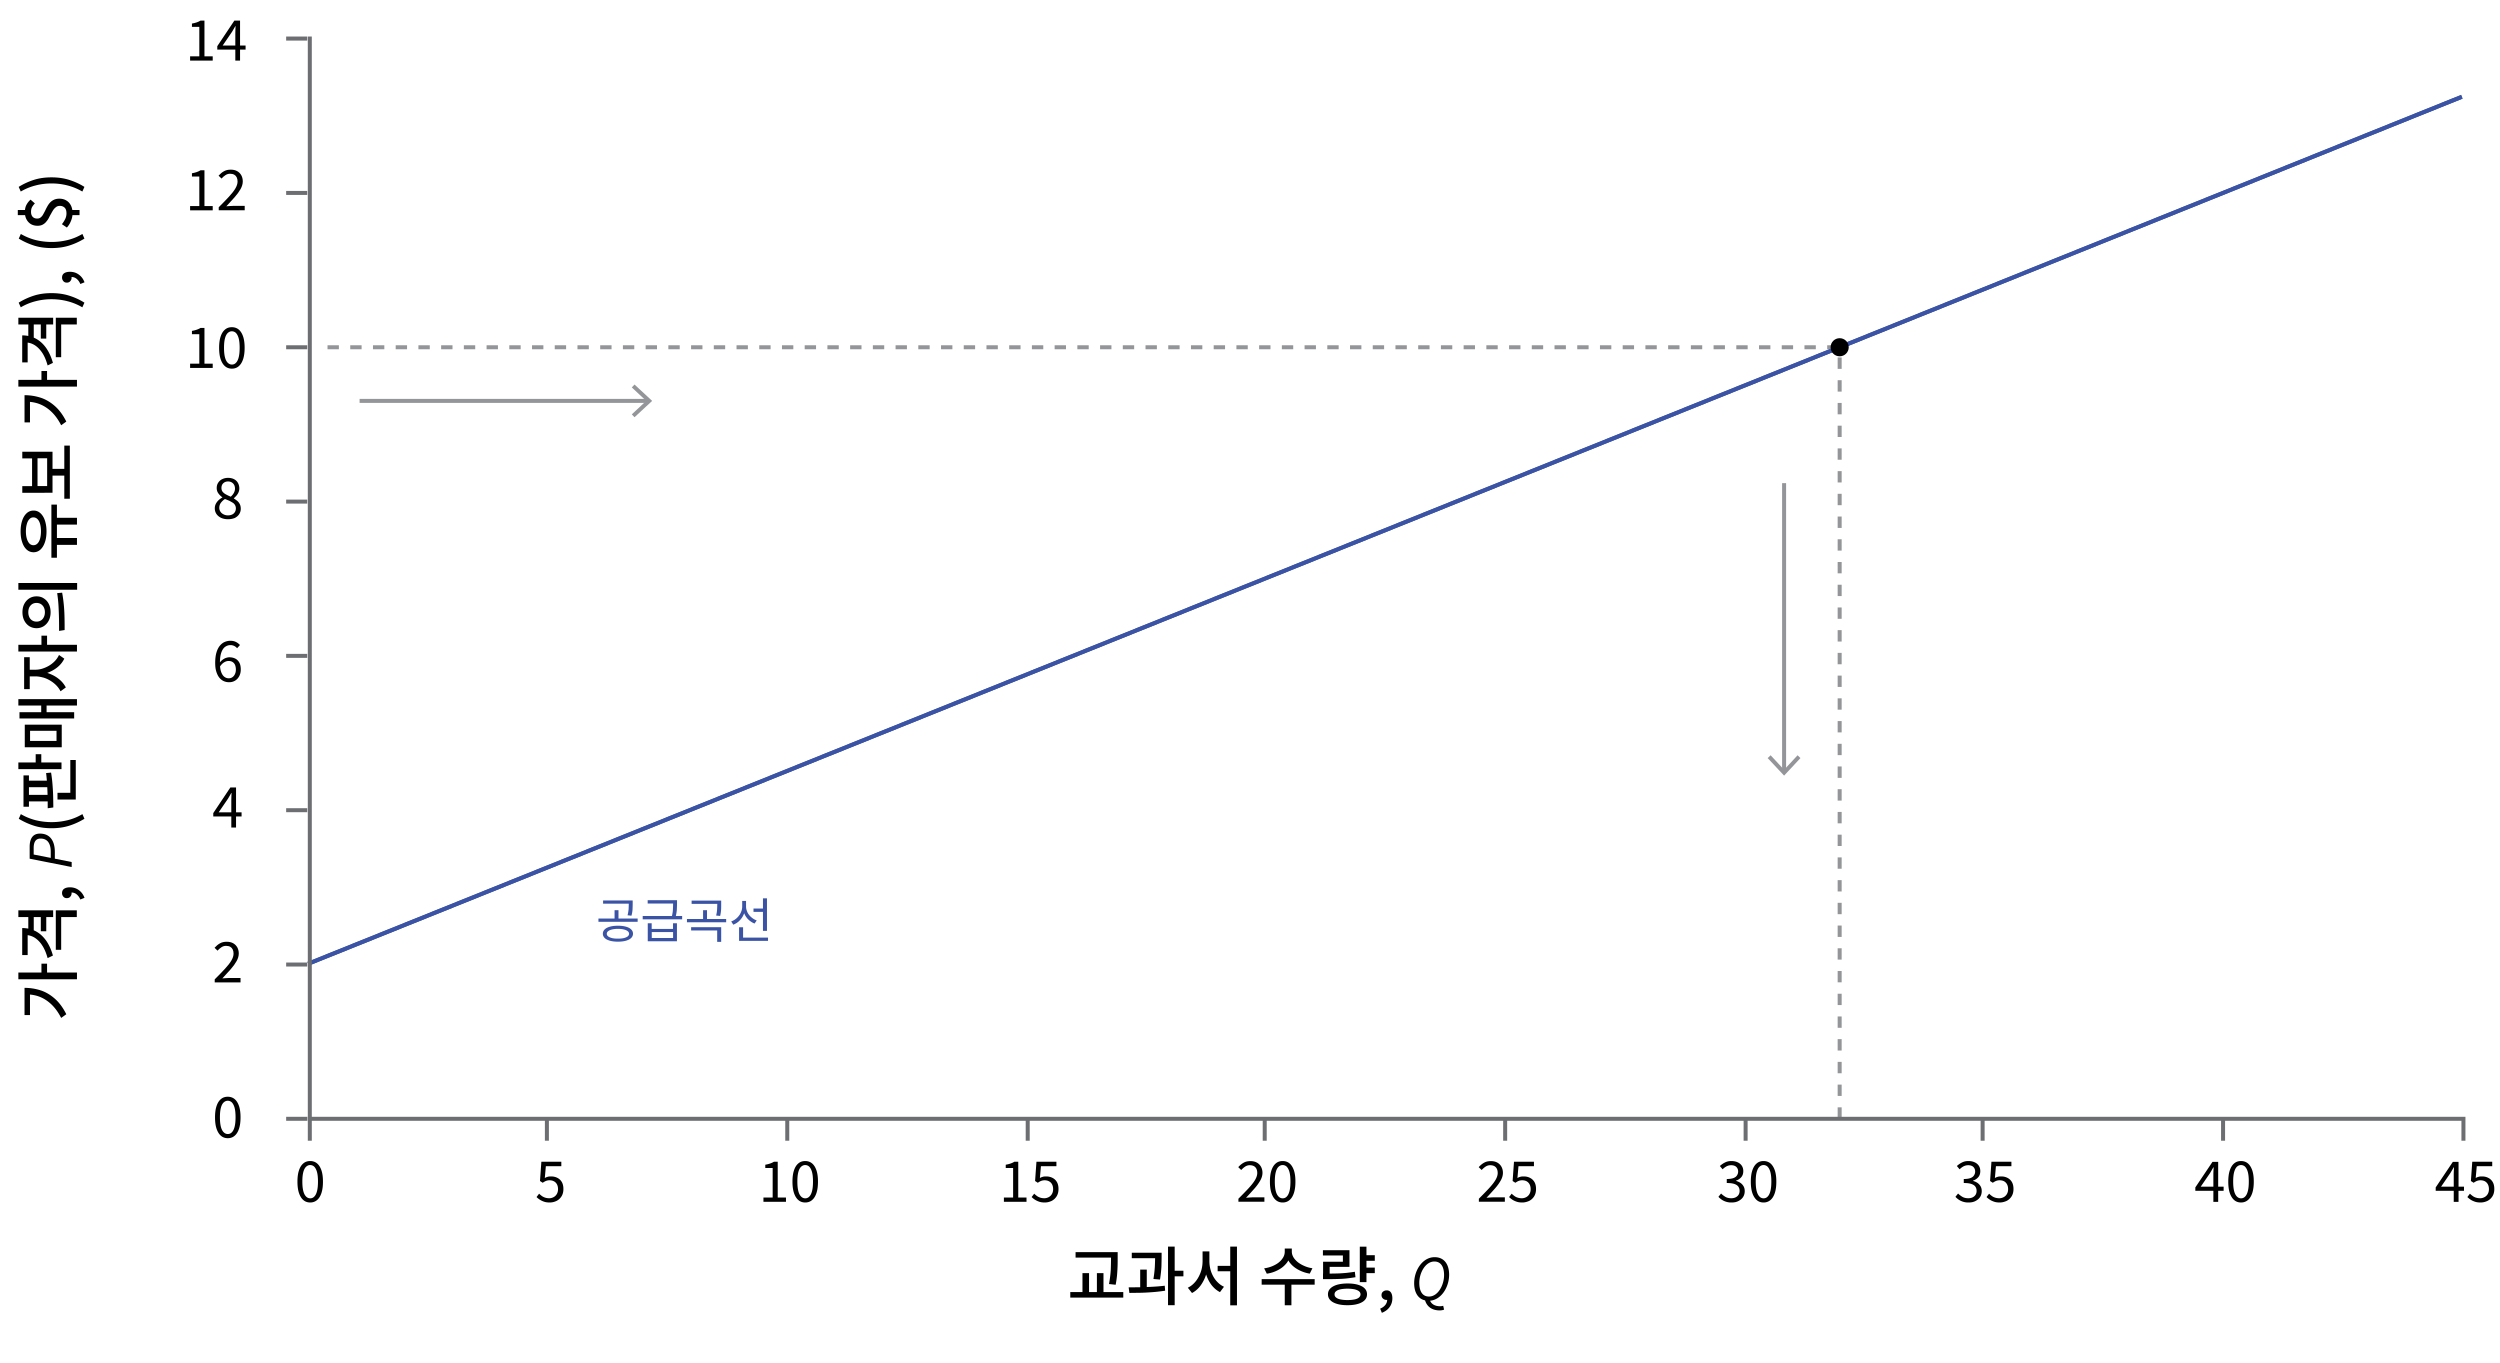 <svg version="1.1" xmlns="http://www.w3.org/2000/svg" x="0" y="0" viewBox="0 0 311.81 170" style="enable-background:new 0 0 311.81 170" xml:space="preserve"><path style="fill:none;stroke:#3a53a4;stroke-width:.5;stroke-linejoin:round" d="M38.44 120.2c89.54-36.04 179.08-72.09 268.61-108.13"/><polyline style="fill:none;stroke:#939598;stroke-width:.5;stroke-linejoin:round;stroke-dasharray:1.417" points="40.85 43.31 229.45 43.31 229.45 139.33"/><g style="enable-background:new"><path style="fill:none;stroke:#3a53a4;stroke-width:.5;stroke-linejoin:round" d="M38.44 120.2c89.54-36.04 179.08-72.09 268.61-108.13"/></g><line style="fill:none;stroke:#939598;stroke-width:.5;stroke-miterlimit:10" x1="44.85" y1="50" x2="80.8" y2="50"/><polygon style="fill:#939598" points="79.14 52.04 78.8 51.68 80.6 50 78.8 48.32 79.14 47.96 81.34 50"/><line style="fill:none;stroke:#939598;stroke-width:.5;stroke-miterlimit:10" x1="222.52" y1="60.26" x2="222.52" y2="96.2"/><polygon style="fill:#939598" points="220.47 94.55 220.84 94.2 222.52 96.01 224.2 94.2 224.56 94.55 222.52 96.74"/><circle cx="229.45" cy="43.31" r="1.13"/><line style="fill:none;stroke:#6d6e71;stroke-width:.5;stroke-linecap:square;stroke-linejoin:round" x1="38.64" y1="139.54" x2="38.64" y2="4.81"/><path style="fill:none;stroke:#6d6e71;stroke-width:.5;stroke-linecap:square;stroke-linejoin:round" d="M307.25 139.9v2.13m-29.98-2.13v2.13m-29.99-2.13v2.13m-29.56-2.13v2.13m-29.99-2.13v2.13m-29.99-2.13v2.13m-29.56-2.13v2.13m-29.99-2.13v2.13m-29.98-2.13v2.13m-29.57-2.13v2.13m0-2.49h268.61"/><path d="M38.69 149.98c-.33 0-.62-.1-.85-.3-.24-.2-.42-.5-.55-.88-.13-.39-.19-.86-.19-1.42 0-.56.06-1.02.19-1.41s.31-.67.55-.87c.24-.2.52-.29.85-.29.33 0 .62.1.85.29.24.2.42.49.55.87s.19.85.19 1.41c0 .56-.06 1.03-.19 1.42-.13.39-.31.68-.55.88-.24.2-.52.3-.85.3zm0-.52c.2 0 .37-.07.51-.22.15-.15.26-.37.34-.68.08-.31.12-.7.12-1.19s-.04-.88-.12-1.18c-.08-.3-.2-.52-.34-.67a.728.728 0 00-.51-.21c-.19 0-.36.07-.51.21-.15.14-.27.36-.35.67-.08.3-.12.7-.12 1.18s.04.88.12 1.19c.08.31.2.53.35.68.15.15.32.22.51.22zM68.56 149.98c-.27 0-.5-.03-.7-.1a2.367 2.367 0 01-.94-.58l.32-.42c.1.1.21.19.33.28s.26.16.41.21c.15.05.33.08.52.08.2 0 .38-.05.55-.14a1 1 0 00.4-.39c.1-.17.15-.37.15-.6 0-.35-.1-.62-.29-.82-.19-.19-.45-.29-.77-.29-.17 0-.31.03-.44.08s-.26.13-.41.23l-.34-.22.17-2.4h2.49v.55h-1.93l-.13 1.48c.11-.07.23-.12.35-.15.12-.04.26-.05.42-.05.28 0 .54.05.78.17.23.11.42.28.56.51.14.23.21.53.21.89s-.08.67-.24.92-.37.44-.63.57c-.28.13-.55.19-.84.19z"/><rect x="65.88" y="143.13" style="fill:none" width="4.81" height="8.87"/><path d="M95.22 149.89v-.53h1.15v-3.68h-.92v-.41c.23-.04.43-.09.6-.15.17-.06.33-.13.47-.22H97v4.46h1.03v.53h-2.81zM100.43 149.98c-.33 0-.62-.1-.85-.3-.24-.2-.42-.5-.55-.88-.13-.39-.19-.86-.19-1.42 0-.56.06-1.02.19-1.41s.31-.67.55-.87c.24-.2.52-.29.85-.29.33 0 .62.1.85.29.24.2.42.49.55.87s.19.85.19 1.41c0 .56-.06 1.03-.19 1.42-.13.39-.31.68-.55.88-.23.2-.52.3-.85.3zm0-.52c.2 0 .37-.07.51-.22.15-.15.26-.37.34-.68.08-.31.12-.7.12-1.19s-.04-.88-.12-1.18c-.08-.3-.2-.52-.34-.67a.728.728 0 00-.51-.21c-.19 0-.36.07-.51.21-.15.14-.27.36-.35.67-.08.3-.12.7-.12 1.18s.04.88.12 1.19c.08.31.2.53.35.68.15.15.32.22.51.22z"/><rect x="93.96" y="143.13" style="fill:none" width="8.35" height="8.87"/><path d="M125.21 149.89v-.53h1.15v-3.68h-.92v-.41c.23-.04.43-.09.6-.15.17-.06.33-.13.47-.22h.49v4.46h1.03v.53h-2.82zM130.31 149.98c-.27 0-.5-.03-.7-.1a2.367 2.367 0 01-.94-.58l.32-.42c.1.1.21.19.33.28s.26.16.41.21c.15.05.33.08.52.08.2 0 .38-.05.55-.14a1 1 0 00.4-.39c.1-.17.15-.37.15-.6 0-.35-.1-.62-.29-.82-.19-.19-.45-.29-.77-.29-.17 0-.31.03-.44.08s-.26.13-.41.23l-.34-.22.17-2.4h2.49v.55h-1.93l-.13 1.48c.11-.07.23-.12.35-.15.12-.04.26-.05.42-.05.28 0 .54.05.78.17.23.11.42.28.56.51.14.23.21.53.21.89s-.08.67-.24.92-.37.44-.63.57c-.29.13-.56.19-.84.19z"/><rect x="123.8" y="143.13" style="fill:none" width="8.35" height="8.87"/><path d="M154.46 149.89v-.38c.5-.5.93-.94 1.28-1.32.35-.38.62-.72.8-1.03.18-.31.27-.59.27-.86 0-.19-.03-.36-.1-.51-.07-.15-.17-.26-.31-.34s-.32-.12-.53-.12c-.21 0-.4.06-.58.18-.18.12-.34.26-.48.42l-.37-.36c.21-.23.43-.42.67-.55.24-.14.52-.2.85-.2.31 0 .57.06.79.18.22.12.39.29.52.51.12.22.19.48.19.77 0 .31-.09.63-.27.95s-.42.66-.73 1.01-.66.74-1.05 1.15l.42-.03c.15-.01.29-.02.42-.02h1.45v.55h-3.24zM159.98 149.98c-.33 0-.62-.1-.85-.3-.24-.2-.42-.5-.55-.88-.13-.39-.19-.86-.19-1.42 0-.56.06-1.02.19-1.41s.31-.67.55-.87c.24-.2.52-.29.85-.29.33 0 .62.1.85.29.24.2.42.49.55.87s.19.85.19 1.41c0 .56-.06 1.03-.19 1.42-.13.39-.31.68-.55.88-.23.2-.52.3-.85.3zm0-.52c.2 0 .37-.07.51-.22.15-.15.26-.37.34-.68.08-.31.12-.7.12-1.19s-.04-.88-.12-1.18c-.08-.3-.2-.52-.34-.67a.728.728 0 00-.51-.21c-.19 0-.36.07-.51.21-.15.14-.27.36-.35.67-.08.3-.12.7-.12 1.18s.04.88.12 1.19c.08.31.2.53.35.68.15.15.32.22.51.22z"/><rect x="153.65" y="143.13" style="fill:none" width="8.35" height="8.87"/><path d="M184.45 149.89v-.38c.5-.5.93-.94 1.28-1.32.35-.38.62-.72.8-1.03.18-.31.27-.59.27-.86 0-.19-.03-.36-.1-.51-.07-.15-.17-.26-.31-.34s-.32-.12-.53-.12c-.21 0-.4.06-.58.18-.18.12-.34.26-.48.42l-.37-.36c.21-.23.43-.42.67-.55.24-.14.52-.2.85-.2.31 0 .57.06.79.18.22.12.39.29.52.51.12.22.19.48.19.77 0 .31-.09.63-.27.95-.18.32-.42.66-.73 1.01s-.66.74-1.05 1.15l.42-.03c.15-.01.29-.02.42-.02h1.45v.55h-3.24zM189.86 149.98c-.27 0-.5-.03-.7-.1s-.38-.15-.53-.25-.29-.21-.41-.33l.32-.42c.1.1.21.19.33.28.12.09.25.16.41.21s.33.08.53.08.38-.05.55-.14a1 1 0 00.4-.39c.1-.17.15-.37.15-.6 0-.35-.1-.62-.29-.82s-.45-.29-.77-.29c-.17 0-.31.03-.44.08s-.26.13-.41.23l-.34-.22.17-2.4h2.49v.55h-1.93l-.13 1.48c.11-.07.23-.12.35-.15.12-.04.26-.05.42-.05.29 0 .54.05.78.17.23.11.42.28.56.51.14.23.21.53.21.89s-.08.67-.24.92-.37.44-.63.57c-.3.13-.57.19-.85.19z"/><rect x="183.5" y="143.13" style="fill:none" width="8.35" height="8.87"/><path d="M215.97 149.98a2.111 2.111 0 01-1.24-.36c-.15-.11-.29-.22-.4-.35l.33-.41c.15.15.33.29.53.41s.45.18.74.18c.21 0 .39-.04.54-.11.16-.08.28-.18.37-.32s.13-.3.13-.49c0-.2-.05-.37-.15-.52-.1-.15-.27-.26-.5-.34-.23-.08-.55-.12-.95-.12v-.5c.35 0 .63-.04.84-.12.21-.08.35-.19.44-.34.09-.14.14-.3.14-.47 0-.24-.08-.43-.23-.58-.15-.14-.37-.21-.64-.21-.21 0-.4.05-.58.14-.18.1-.34.22-.49.37l-.34-.41c.2-.18.41-.33.64-.44.23-.12.49-.18.79-.18.29 0 .55.05.77.15.23.1.4.24.53.43s.19.42.19.68c0 .3-.08.55-.25.75-.17.2-.39.34-.66.44v.03c.2.05.38.13.55.24.16.11.29.25.39.42.1.17.15.37.15.61 0 .3-.08.55-.22.76s-.35.37-.59.49-.52.17-.83.17zM219.96 149.98c-.33 0-.62-.1-.85-.3s-.42-.5-.55-.88c-.13-.39-.19-.86-.19-1.42 0-.56.06-1.02.19-1.41.13-.38.31-.67.55-.87s.52-.29.85-.29c.33 0 .62.1.85.29s.42.49.55.87c.13.38.19.85.19 1.41 0 .56-.06 1.03-.19 1.42-.13.39-.31.68-.55.88s-.52.3-.85.3zm0-.52c.2 0 .37-.07.51-.22.15-.15.26-.37.34-.68.08-.31.12-.7.12-1.19s-.04-.88-.12-1.18c-.08-.3-.2-.52-.34-.67a.728.728 0 00-.51-.21c-.19 0-.36.07-.51.21-.15.14-.26.36-.35.67-.08.3-.12.7-.12 1.18s.04.88.12 1.19c.08.31.2.53.35.68.14.15.32.22.51.22z"/><rect x="213.34" y="143.13" style="fill:none" width="8.35" height="8.87"/><path d="M245.53 149.98a2.111 2.111 0 01-1.24-.36c-.15-.11-.29-.22-.4-.35l.33-.41c.15.15.33.29.53.41s.45.18.74.18c.21 0 .39-.04.54-.11.16-.08.28-.18.37-.32s.13-.3.13-.49c0-.2-.05-.37-.15-.52-.1-.15-.27-.26-.5-.34-.23-.08-.55-.12-.95-.12v-.5c.35 0 .63-.04.84-.12.21-.08.35-.19.44-.34.09-.14.14-.3.14-.47 0-.24-.08-.43-.23-.58-.15-.14-.37-.21-.64-.21-.21 0-.4.05-.58.14-.18.1-.34.22-.49.37l-.34-.41c.2-.18.41-.33.64-.44.23-.12.49-.18.79-.18.29 0 .55.05.77.15.23.1.4.24.53.43s.19.42.19.68c0 .3-.08.55-.25.75-.17.2-.39.34-.66.44v.03c.2.05.38.13.55.24.16.11.29.25.39.42.1.17.15.37.15.61 0 .3-.08.55-.22.76s-.35.37-.59.49-.52.17-.83.17zM249.41 149.98c-.27 0-.5-.03-.7-.1s-.38-.15-.53-.25-.29-.21-.41-.33l.32-.42c.1.1.21.19.33.28.12.09.25.16.41.21s.33.08.53.08.38-.05.55-.14a1 1 0 00.4-.39c.1-.17.15-.37.15-.6 0-.35-.1-.62-.29-.82s-.45-.29-.77-.29c-.17 0-.31.03-.44.08s-.26.13-.41.23l-.34-.22.17-2.4h2.49v.55h-1.93l-.13 1.48c.11-.07.23-.12.35-.15.12-.04.26-.05.42-.05.29 0 .54.05.78.17.23.11.42.28.56.51.14.23.21.53.21.89s-.08.67-.24.92-.37.44-.63.57c-.3.13-.57.19-.85.19z"/><rect x="243.19" y="143.13" style="fill:none" width="8.35" height="8.87"/><path d="M276.06 149.89v-3.35c0-.13 0-.28.01-.47.01-.19.02-.35.02-.48h-.03c-.07.12-.13.23-.2.35l-.21.36-1.17 1.71h2.86v.51h-3.53v-.42l2.14-3.19h.71v4.99h-.6zM279.51 149.98c-.33 0-.62-.1-.85-.3s-.42-.5-.55-.88c-.13-.39-.19-.86-.19-1.42 0-.56.06-1.02.19-1.41.13-.38.31-.67.55-.87s.52-.29.85-.29c.33 0 .62.1.85.29s.42.49.55.87c.13.38.19.85.19 1.41 0 .56-.06 1.03-.19 1.42-.13.39-.31.68-.55.88s-.52.3-.85.3zm0-.52c.2 0 .37-.07.51-.22.15-.15.26-.37.34-.68.08-.31.12-.7.12-1.19s-.04-.88-.12-1.18c-.08-.3-.2-.52-.34-.67a.728.728 0 00-.51-.21c-.19 0-.36.07-.51.21-.15.14-.26.36-.35.67-.08.3-.12.7-.12 1.18s.04.88.12 1.19c.08.31.2.53.35.68.15.15.32.22.51.22z"/><rect x="273.03" y="143.13" style="fill:none" width="8.35" height="8.87"/><path d="M306.04 149.89v-3.35c0-.13 0-.28.01-.47.01-.19.02-.35.02-.48h-.03c-.07.12-.13.23-.2.35l-.21.36-1.17 1.71h2.86v.51h-3.53v-.42l2.14-3.19h.71v4.99h-.6zM309.38 149.98c-.27 0-.5-.03-.7-.1s-.38-.15-.53-.25-.29-.21-.41-.33l.32-.42c.1.1.21.19.33.28.12.09.25.16.41.21s.33.08.53.08.38-.05.55-.14a1 1 0 00.4-.39c.1-.17.15-.37.15-.6 0-.35-.1-.62-.29-.82s-.45-.29-.77-.29c-.17 0-.31.03-.44.08s-.26.13-.41.23l-.34-.22.17-2.4h2.49v.55h-1.93l-.13 1.48c.11-.07.23-.12.35-.15.12-.04.26-.05.42-.05.29 0 .54.05.78.17.23.11.42.28.56.51.14.23.21.53.21.89s-.08.67-.24.92-.37.44-.63.57c-.29.13-.56.19-.85.19z"/><rect x="302.88" y="143.13" style="fill:none" width="7.93" height="8.87"/><line style="fill:none;stroke:#6d6e71;stroke-width:.5;stroke-linecap:square;stroke-linejoin:round" x1="38.07" y1="4.81" x2="35.94" y2="4.81"/><line style="fill:none;stroke:#6d6e71;stroke-width:.5;stroke-linecap:square;stroke-linejoin:round" x1="38.07" y1="43.31" x2="35.94" y2="43.31"/><line style="fill:none;stroke:#6d6e71;stroke-width:.5;stroke-linecap:square;stroke-linejoin:round" x1="38.07" y1="81.8" x2="35.94" y2="81.8"/><line style="fill:none;stroke:#6d6e71;stroke-width:.5;stroke-linecap:square;stroke-linejoin:round" x1="38.07" y1="120.3" x2="35.94" y2="120.3"/><line style="fill:none;stroke:#6d6e71;stroke-width:.5;stroke-linecap:square;stroke-linejoin:round" x1="38.07" y1="139.54" x2="35.94" y2="139.54"/><line style="fill:none;stroke:#6d6e71;stroke-width:.5;stroke-linecap:square;stroke-linejoin:round" x1="38.07" y1="101.05" x2="35.94" y2="101.05"/><line style="fill:none;stroke:#6d6e71;stroke-width:.5;stroke-linecap:square;stroke-linejoin:round" x1="38.07" y1="62.56" x2="35.94" y2="62.56"/><line style="fill:none;stroke:#6d6e71;stroke-width:.5;stroke-linecap:square;stroke-linejoin:round" x1="38.07" y1="24.06" x2="35.94" y2="24.06"/><g><path d="M28.41 141.96c-.33 0-.62-.1-.85-.3-.24-.2-.42-.5-.55-.88-.13-.39-.19-.86-.19-1.42 0-.56.06-1.02.19-1.41s.31-.67.55-.87c.24-.2.52-.29.85-.29.33 0 .62.1.85.29.24.2.42.49.55.87s.19.85.19 1.41c0 .56-.06 1.03-.19 1.42-.13.39-.31.68-.55.88-.23.2-.51.3-.85.3zm0-.52c.2 0 .37-.07.51-.22.15-.15.26-.37.34-.68.08-.31.12-.7.12-1.19s-.04-.88-.12-1.18c-.08-.3-.2-.52-.34-.67a.728.728 0 00-.51-.21c-.19 0-.36.07-.51.21-.15.14-.27.36-.35.67-.08.3-.12.7-.12 1.18s.04.88.12 1.19c.08.31.2.53.35.68.15.15.32.22.51.22z"/></g><g><path d="M26.78 122.53v-.38c.5-.5.93-.94 1.28-1.32.35-.38.62-.72.8-1.03.18-.31.27-.59.27-.86 0-.19-.03-.36-.1-.51-.07-.15-.17-.26-.31-.34s-.32-.12-.53-.12c-.21 0-.4.06-.58.18-.18.12-.34.26-.48.42l-.37-.36c.21-.23.43-.42.67-.55.24-.14.52-.2.85-.2.31 0 .57.06.79.18.22.12.39.29.52.51.12.22.19.48.19.77 0 .31-.09.63-.27.95s-.42.66-.73 1.01-.66.74-1.05 1.15l.42-.03c.15-.01.29-.02.42-.02H30v.55h-3.22z"/></g><g><path d="M28.85 103.2v-3.35c0-.13 0-.28.01-.47.01-.19.02-.35.02-.48h-.03c-.07.12-.13.23-.2.35l-.21.36-1.17 1.71h2.86v.51H26.6v-.42l2.13-3.19h.71v4.99h-.59z"/></g><g><path d="M28.57 85.09c-.25 0-.48-.05-.69-.15-.21-.1-.39-.25-.55-.45-.15-.2-.27-.45-.36-.75-.09-.3-.13-.65-.13-1.05 0-.5.05-.93.15-1.28.1-.35.24-.64.42-.86.18-.22.38-.38.61-.48s.47-.15.71-.15c.27 0 .5.05.7.15.2.1.36.23.5.38l-.36.4a1.062 1.062 0 00-.82-.39c-.24 0-.46.07-.66.21-.2.14-.36.37-.48.7-.12.33-.18.77-.18 1.33 0 .41.04.76.13 1.04s.22.5.38.64c.17.14.36.22.6.22.17 0 .32-.05.45-.14a.9.9 0 00.31-.38c.08-.16.12-.35.12-.57s-.04-.41-.1-.57c-.07-.16-.17-.28-.31-.37s-.31-.13-.51-.13c-.16 0-.34.05-.53.16s-.37.29-.55.55l-.02-.5c.11-.14.23-.26.36-.36.13-.1.27-.18.42-.23.15-.05.29-.08.42-.08.29 0 .54.06.76.17.21.11.38.29.5.51.12.23.17.51.17.85 0 .32-.07.6-.2.84s-.31.43-.54.56-.46.18-.72.18z"/></g><g><path d="M28.43 64.76c-.32 0-.6-.06-.85-.17-.25-.12-.44-.28-.58-.48-.14-.21-.21-.44-.21-.71 0-.22.05-.41.14-.58s.21-.32.35-.45c.14-.13.29-.23.45-.32v-.03c-.19-.13-.35-.29-.49-.48s-.21-.41-.21-.67c0-.26.06-.48.19-.67.12-.19.29-.34.5-.44.21-.1.45-.16.72-.16.29 0 .55.06.76.17s.37.27.48.47c.11.2.17.43.17.69 0 .18-.04.34-.11.5-.07.15-.16.29-.27.41s-.21.22-.3.3v.03c.14.09.28.19.42.3.13.11.24.25.32.41.08.16.12.35.12.58 0 .24-.07.47-.2.67-.13.2-.32.36-.56.48-.24.09-.52.15-.84.15zm.01-.48c.2 0 .37-.04.52-.11.15-.07.26-.18.34-.31s.12-.28.12-.45a.82.82 0 00-.41-.72c-.13-.08-.27-.16-.43-.24-.16-.07-.34-.14-.52-.21-.21.13-.37.29-.51.47-.13.18-.2.39-.2.62 0 .18.05.34.14.48s.22.26.39.34c.17.09.35.13.56.13zm.34-2.33c.17-.15.3-.31.39-.48.09-.17.14-.34.14-.53 0-.16-.03-.31-.1-.45a.837.837 0 00-.3-.32.888.888 0 00-.47-.12c-.24 0-.43.07-.59.22-.15.14-.23.34-.23.58 0 .2.05.37.16.5s.25.24.43.33c.18.1.37.19.57.27z"/></g><g><path d="M23.71 7.56v-.53h1.15V3.35h-.92v-.41c.23-.04.43-.09.6-.15.17-.06.33-.13.47-.22h.49v4.46h1.03v.53h-2.82zM29.35 7.56V4.21c0-.13 0-.28.01-.47.01-.19.02-.35.02-.48h-.03c-.07.12-.13.23-.2.35l-.21.36-1.17 1.71h2.86v.51H27.1v-.43l2.13-3.19h.71v4.99h-.59z"/></g><g><path d="M23.71 26.23v-.53h1.15v-3.68h-.92v-.41c.23-.04.43-.09.6-.15.17-.06.33-.13.47-.22h.49v4.46h1.03v.53h-2.82zM27.28 26.23v-.38c.5-.5.93-.94 1.28-1.32.35-.38.62-.72.8-1.03.18-.31.27-.59.27-.86 0-.19-.03-.36-.1-.51-.07-.15-.17-.26-.31-.34s-.32-.12-.53-.12c-.21 0-.4.06-.58.18-.18.12-.34.26-.48.42l-.37-.36c.21-.23.43-.42.67-.55.24-.14.52-.2.85-.2.31 0 .57.06.79.18.22.12.39.29.52.51.12.22.19.48.19.77 0 .31-.09.63-.27.95s-.42.66-.73 1.01-.66.74-1.05 1.15l.42-.03c.15-.01.29-.02.42-.02h1.45v.55h-3.24z"/></g><g><path d="M23.71 45.89v-.53h1.15v-3.68h-.92v-.41c.23-.04.43-.09.6-.15.17-.06.33-.13.47-.22h.49v4.46h1.03v.53h-2.82zM28.92 45.98c-.33 0-.62-.1-.85-.3-.24-.2-.42-.5-.55-.88-.13-.39-.19-.86-.19-1.42 0-.56.06-1.02.19-1.41s.31-.67.55-.87c.24-.2.52-.29.85-.29.33 0 .62.1.85.29.24.2.42.49.55.87s.19.85.19 1.41c0 .56-.06 1.03-.19 1.42-.13.39-.31.68-.55.88-.23.2-.52.3-.85.3zm0-.51c.2 0 .37-.07.51-.22.15-.15.26-.37.34-.68.08-.31.12-.7.12-1.19s-.04-.88-.12-1.18c-.08-.3-.2-.52-.34-.67a.728.728 0 00-.51-.21c-.19 0-.36.07-.51.21-.15.14-.27.36-.35.67-.08.3-.12.7-.12 1.18s.04.88.12 1.19c.08.31.2.53.35.68.15.14.32.22.51.22z"/></g><rect x="1.42" y="4.86" style="fill:none" width="12.04" height="134.56"/><rect x="1.42" y="4.86" style="fill:none" width="12.04" height="134.56"/><g><path d="M2.29 122.14v-.84H9.6v.84H2.29zm.77 1.89v-.82c.71 0 1.39.11 2.03.32s1.23.57 1.77 1.05c.54.48 1.01 1.12 1.41 1.92l-.64.46c-.34-.66-.73-1.21-1.17-1.64s-.93-.76-1.47-.98c-.54-.22-1.14-.32-1.79-.32h-.14zm0 2.57v-3.01h.68v3.01h-.68zm2.11-5.09v-1.32h.7v1.32h-.7zM2.29 114.38v-.84h4.34v.84H2.29zm.48 2.25v-.88c.63 0 1.2.14 1.71.41.5.27.93.67 1.29 1.18.35.51.63 1.12.83 1.84l-.66.32c-.17-.61-.38-1.13-.66-1.56-.27-.43-.59-.75-.94-.98-.36-.22-.75-.34-1.17-.34h-.4zm0 2.49v-3.02h.68v3.02h-.68zm.76-3.05v-1.85h.68v1.85h-.68zm1.56.08v-1.86h.68v1.86h-.68zm1.87 2.31v-4.92h2.62v.84H7.63v4.08h-.67zM10.54 111.98l-.52.21c-.12-.28-.27-.49-.47-.65a.968.968 0 00-.65-.22l-.74.06.61-.38c.06.05.1.12.12.18s.04.14.04.22c0 .16-.05.3-.16.43-.1.13-.25.19-.44.19-.18 0-.33-.06-.43-.19a.654.654 0 01-.16-.45c0-.23.09-.41.26-.53.18-.12.42-.18.73-.18.42 0 .79.12 1.1.35.32.23.56.55.71.96zM3.7 107.1v-1.48c0-.99.37-1.65 1.28-1.65 1.29 0 1.86.95 1.86 2.29v.84l2.1.42v.62L3.7 107.1zm2.63-.86c0-1.07-.43-1.65-1.27-1.65-.6 0-.86.42-.86 1.18v.81l2.13.42v-.76zM10.53 102.12c-.61.37-1.24.66-1.91.87s-1.39.31-2.19.31c-.79 0-1.52-.1-2.18-.31s-1.3-.5-1.91-.87l.26-.58c.58.34 1.19.59 1.85.76a8.398 8.398 0 003.98 0c.66-.16 1.27-.42 1.85-.76l.25.58zM2.29 95.93v-.83h5.38v.83H2.29zm.64 4.69v-3.91h.68v3.91h-.68zm.52-2.44v-.81h2.63v.81H3.45zm0 1.77v-.81h2.63v.81H3.45zm1-4.6v-1.28h.7v1.28h-.7zm2.2 5.36l-.7.1c0-.42 0-.88-.01-1.38a40.7 40.7 0 00-.06-1.53c-.03-.52-.07-1.01-.13-1.48l.62-.06c.08.48.14.98.18 1.5.04.52.07 1.02.08 1.51.01.48.02.93.02 1.34zm.52-.99v-.84h1.78v.84H7.17zm1.6 0v-4.93h.68v4.93h-.68zM2.29 88v-.8H9.6v.8H2.29zm.14 1.61v-.78h6.82v.78H2.43zm.66 3.59v-2.82H7.7v2.82H3.09zm.66-2.05v1.26h3.3v-1.26h-3.3zm1.39-2.11v-1.32h.67v1.32h-.67zM2.29 81.26v-.84H9.6v.84H2.29zm.72 4.69v-3.98h.7v3.98h-.7zm.37-1.76v-.66H4.4c.29 0 .58-.04.87-.13.29-.09.57-.21.84-.37s.51-.35.73-.58c.22-.23.39-.48.52-.76l.66.46c-.15.31-.35.59-.6.84s-.54.46-.87.64c-.33.18-.67.32-1.04.41-.37.1-.74.14-1.11.14H3.38zm0 .16v-.67H4.4c.4 0 .79.05 1.17.15s.75.24 1.1.42c.34.18.65.4.91.65s.47.53.63.84l-.66.48c-.14-.28-.32-.53-.55-.76s-.48-.42-.77-.59-.58-.3-.9-.38-.62-.13-.93-.13H3.38zm1.79-3.75v-1.32h.7v1.32h-.7zM2.29 73.55v-.84h7.33v.84H2.29zm.51 2.81c0-.38.07-.73.22-1.02s.36-.53.62-.7c.26-.17.57-.26.92-.26.34 0 .65.08.91.26.27.17.48.41.62.7.15.3.22.64.22 1.02s-.07.72-.22 1.02c-.15.3-.36.53-.62.71-.27.17-.57.26-.91.26-.35 0-.65-.09-.92-.26-.26-.17-.47-.41-.62-.71s-.22-.64-.22-1.02zm.73 0c0 .22.04.42.12.6s.2.32.36.42c.15.1.34.15.55.15.21 0 .39-.05.55-.15s.28-.24.36-.42c.09-.18.13-.38.13-.6 0-.22-.04-.42-.13-.6-.08-.17-.21-.31-.36-.41-.16-.1-.34-.15-.55-.15-.21 0-.4.05-.55.15-.15.1-.27.24-.36.41-.08.18-.12.38-.12.6zm4.53 2.22l-.69.11c0-.44 0-.93-.01-1.46-.01-.53-.03-1.07-.06-1.63-.03-.56-.09-1.1-.17-1.62l.62-.06c.1.54.17 1.08.22 1.64s.07 1.09.08 1.6.01.99.01 1.42zM2.57 66.27c0-.51.07-.96.2-1.35.13-.39.32-.69.56-.91.24-.22.53-.33.86-.33.33 0 .61.11.85.33s.43.52.56.91c.13.39.2.84.2 1.35s-.06.96-.2 1.36c-.13.39-.32.7-.56.92s-.53.33-.85.33c-.33 0-.62-.11-.86-.33-.24-.22-.43-.52-.56-.92-.14-.4-.2-.85-.2-1.36zm.66 0c0 .35.04.66.12.92.08.26.19.46.32.6.14.14.31.21.5.21.2 0 .37-.07.51-.22.14-.14.25-.35.32-.6.07-.26.11-.56.11-.92 0-.35-.04-.65-.11-.91s-.18-.46-.32-.6a.704.704 0 00-.51-.22c-.2 0-.37.07-.5.22-.14.14-.25.34-.32.6-.08.27-.12.57-.12.92zm3.18 3.29v-6.62h.69v6.62h-.69zm.44-4.13v-.85H9.6v.85H6.85zm0 2.52v-.85H9.6v.86H6.85zM2.78 61.46v-.83H4v-3.46H2.78v-.83h3.77v5.12H2.78zm1.9-.84h1.2v-3.46h-1.2v3.46zm1.67-1.3v-.84H8.2v.84H6.35zm1.67 2.88v-6.62h.69v6.62h-.69zM2.29 48.22v-.84H9.6v.84H2.29zm.77 1.89v-.82c.71 0 1.39.11 2.03.32s1.23.57 1.77 1.05c.54.48 1.01 1.12 1.41 1.92l-.64.46c-.34-.66-.73-1.21-1.17-1.64s-.93-.76-1.47-.98c-.54-.22-1.14-.32-1.79-.32h-.14zm0 2.57v-3.01h.68v3.01h-.68zm2.11-5.09v-1.32h.7v1.32h-.7zM2.29 40.47v-.84h4.34v.84H2.29zm.48 2.24v-.88c.63 0 1.2.14 1.71.41.5.27.93.67 1.29 1.18.35.51.63 1.12.83 1.84l-.66.32c-.17-.61-.38-1.13-.66-1.56-.28-.42-.6-.75-.95-.97-.36-.22-.75-.34-1.17-.34h-.39zm0 2.49v-3.02h.68v3.02h-.68zm.76-3.05V40.3h.68v1.85h-.68zm1.56.08v-1.86h.68v1.86h-.68zm1.87 2.32v-4.92h2.62v.84H7.63v4.08h-.67zM10.53 37.75l-.26.58a7.14 7.14 0 00-1.85-.76c-.66-.17-1.32-.25-1.99-.25-.67 0-1.33.08-1.99.25a7 7 0 00-1.85.76l-.26-.58c.61-.38 1.25-.67 1.91-.88s1.39-.31 2.18-.31c.79 0 1.52.1 2.19.31s1.32.5 1.92.88zM10.54 35.21l-.52.21c-.12-.28-.27-.49-.47-.65a.968.968 0 00-.65-.22l-.74.06.61-.38c.06.05.1.12.12.18s.04.14.04.22c0 .16-.05.3-.16.43-.1.13-.25.19-.44.19-.18 0-.33-.06-.43-.19a.654.654 0 01-.16-.45c0-.23.09-.41.26-.53.18-.12.42-.18.73-.18.42 0 .79.12 1.1.35.32.23.56.55.71.96zM10.53 29.76c-.61.37-1.24.66-1.91.87s-1.39.31-2.19.31c-.79 0-1.52-.1-2.18-.31s-1.3-.5-1.91-.87l.26-.58c.58.34 1.19.59 1.85.76a8.398 8.398 0 003.98 0c.66-.16 1.27-.42 1.85-.76l.25.58zM3.42 26.83h-1.2v-.64h1.2v.64zm5.63-.22c0 .2-.03.41-.09.63s-.15.43-.25.62c-.11.2-.23.37-.37.52l-.62-.42c.17-.2.3-.42.41-.64.11-.22.16-.46.16-.71 0-.31-.07-.55-.22-.7a.814.814 0 00-.6-.23c-.18 0-.34.04-.47.14s-.25.21-.35.36-.19.31-.28.48c-.1.17-.19.34-.28.52s-.21.34-.33.48c-.12.15-.27.27-.44.36s-.38.14-.63.14c-.32 0-.6-.07-.84-.21-.24-.15-.42-.35-.55-.6-.13-.25-.2-.55-.2-.88 0-.37.07-.67.2-.92s.3-.46.51-.65l.54.47c-.16.17-.28.33-.36.48-.08.16-.12.35-.12.58 0 .26.07.46.2.61.14.15.33.22.57.22.17 0 .31-.04.43-.14s.22-.21.3-.36c.09-.15.17-.31.26-.48.08-.18.17-.35.27-.53.1-.18.21-.34.34-.48.13-.14.29-.26.48-.35s.42-.14.68-.14c.33 0 .61.07.86.22.25.14.44.35.58.62s.21.61.21.99zm.88.22H8.7v-.64h1.22v.64zM10.53 23.31l-.26.58a7.14 7.14 0 00-1.85-.76c-.66-.17-1.32-.25-1.99-.25-.67 0-1.33.08-1.99.25a7 7 0 00-1.85.76l-.26-.58c.61-.38 1.25-.67 1.91-.88s1.39-.31 2.18-.31c.79 0 1.52.1 2.19.31s1.32.5 1.92.88z"/></g><g><path d="M133.49 161.15h6.61v.69h-6.61v-.69zm.66-4.98h4.67v.68h-4.67v-.68zm.86 2.62h.82v2.6h-.82v-2.6zm1.8 0h.82v2.6h-.82v-2.6zm1.76-2.62h.83v.76c0 .3 0 .62-.01.95s-.03.69-.06 1.07c-.03.38-.09.81-.18 1.29l-.83-.09c.12-.67.19-1.26.22-1.78.02-.51.03-1 .03-1.44v-.76zM140.86 161.26l-.09-.7c.44 0 .91 0 1.42-.01.51-.01 1.03-.03 1.56-.06s1.03-.07 1.52-.13l.05.62c-.5.08-1.02.14-1.54.18-.53.04-1.04.07-1.53.08s-.96.01-1.39.02zm.3-5.01h3.23v.68h-3.23v-.68zm1.05 2.1h.82v2.48h-.82v-2.48zm1.85-2.1h.82v.49c0 .32-.01.71-.02 1.18-.02.47-.08 1.03-.18 1.67l-.82-.07c.1-.62.16-1.16.18-1.62.02-.46.03-.84.03-1.16v-.49zm1.62-.77h.83v7.31h-.83v-7.31zm.59 3.01h1.33v.7h-1.33v-.7zM150 156.08h.68v1.2c0 .43-.05.85-.14 1.26-.09.41-.22.79-.4 1.14s-.38.67-.63.94-.53.49-.84.65l-.52-.66c.29-.14.55-.33.77-.56.23-.23.42-.5.58-.8.16-.3.29-.62.37-.95s.12-.67.12-1.02v-1.2zm.17 0h.67v1.2c0 .34.04.67.12 1 .08.33.2.63.36.92.16.29.35.54.58.76.22.22.48.4.76.53l-.5.67c-.31-.16-.59-.37-.84-.64-.25-.26-.45-.57-.62-.91-.17-.34-.3-.71-.39-1.11-.09-.4-.14-.81-.14-1.23v-1.19zm1.7 1.8h1.99v.68h-1.99v-.68zm1.57-2.4h.84v7.33h-.84v-7.33zM157.36 159.54h6.61v.69h-6.61v-.69zm2.87-3.82h.74v.38c0 .28-.05.54-.14.8-.1.25-.23.49-.41.7-.18.21-.39.41-.64.58a4.245 4.245 0 01-1.78.68l-.33-.67a3.88 3.88 0 001.55-.54c.22-.13.4-.29.55-.45.15-.17.27-.34.35-.52.08-.18.12-.37.12-.56v-.4zm.01 4.34h.83v2.74h-.83v-2.74zm.15-4.34h.73v.38c0 .19.04.37.12.55.08.18.2.36.36.52.15.17.34.32.55.45s.45.25.71.35.53.17.83.21l-.33.67c-.34-.05-.65-.14-.95-.26-.3-.12-.57-.26-.82-.43s-.46-.36-.64-.58a2.26 2.26 0 01-.41-.7c-.1-.25-.14-.51-.14-.79v-.37zM165 155.93h3.31v2.08h-2.47v1.26h-.82v-1.9h2.47v-.78H165v-.66zm.02 2.92h.59c.46 0 .88-.01 1.25-.02s.73-.04 1.07-.07c.34-.04.69-.08 1.05-.14l.08.68c-.37.06-.73.11-1.08.15-.35.04-.71.06-1.1.07-.38.01-.81.02-1.28.02h-.59v-.69zm3.05 1.23c.5 0 .93.05 1.3.16s.65.26.84.46c.19.2.29.44.29.73 0 .43-.22.77-.65 1-.44.24-1.03.36-1.78.36-.5 0-.93-.05-1.3-.16s-.65-.26-.84-.46c-.2-.2-.3-.45-.3-.74s.1-.53.3-.73c.2-.2.48-.35.84-.46.36-.1.8-.16 1.3-.16zm0 .65c-.34 0-.63.03-.88.08-.24.05-.43.13-.55.24-.13.1-.19.23-.19.39s.06.29.19.39c.12.11.31.19.55.24.24.05.53.08.88.08s.63-.03.88-.08c.24-.05.43-.13.55-.24.12-.11.19-.24.19-.39 0-.15-.06-.28-.19-.39-.13-.1-.31-.18-.55-.24a4.48 4.48 0 00-.88-.08zm1.53-5.24h.83v4.42h-.83v-4.42zm.59 1.06h1.28v.7h-1.28v-.7zm0 1.55h1.28v.69h-1.28v-.69zM172.35 163.74l-.21-.52c.28-.12.49-.27.65-.47.15-.2.23-.41.22-.65l-.06-.74.38.61c-.05.06-.11.1-.18.12s-.14.04-.22.04c-.16 0-.3-.05-.43-.16a.55.55 0 01-.19-.44c0-.18.06-.33.19-.43.13-.11.28-.16.45-.16.23 0 .41.09.53.26.12.18.18.42.18.73 0 .42-.12.79-.35 1.1-.23.32-.55.55-.96.71zM177.74 162.19c-.89-.2-1.36-1.01-1.36-2.15 0-1.6 1.05-3.24 2.55-3.24 1.18 0 1.81.87 1.81 2.19 0 1.54-.96 3.11-2.37 3.24.18.46.67.69 1.23.69.15 0 .27-.02.4-.06l.11.48c-.16.07-.35.1-.58.1-.85-.01-1.53-.4-1.79-1.25zm2.37-3.15c0-1.02-.38-1.7-1.21-1.7-1.12 0-1.88 1.42-1.88 2.65 0 1.05.38 1.72 1.21 1.72 1.12 0 1.88-1.42 1.88-2.67z"/></g><g><path style="fill:#3a53a4" d="M74.64 114.56h4.89v.41h-4.89v-.41zm2.43.9c.39 0 .72.04 1 .12.28.08.5.19.65.34a.736.736 0 010 1.07c-.15.15-.37.26-.65.34-.28.08-.62.12-1 .12s-.72-.04-1-.12c-.28-.08-.5-.19-.65-.34a.736.736 0 010-1.07c.15-.15.37-.26.65-.34.28-.08.61-.12 1-.12zm-1.85-3.15h3.49v.4h-3.49v-.4zm1.85 3.54c-.28 0-.53.03-.74.08s-.37.12-.48.21c-.11.09-.17.2-.17.33 0 .12.06.23.17.32s.28.16.48.21.45.07.74.07.54-.02.74-.07.37-.12.48-.21.17-.2.17-.32c0-.13-.06-.24-.17-.33-.11-.09-.28-.16-.48-.21s-.45-.08-.74-.08zm-.42-2.33h.49v1.16h-.49v-1.16zm1.77-1.21h.49v.46c0 .22-.01.45-.02.68-.01.23-.06.48-.13.76l-.49-.05c.07-.28.11-.53.13-.74.01-.22.02-.43.02-.64v-.47zM80.16 114.25h4.92v.41h-4.92v-.41zm.62-1.97h3.49v.41h-3.49v-.41zm.01 2.87h.49v.71h2.66v-.71h.49v2.25h-3.64v-2.25zm.5 1.1v.74h2.66v-.74h-2.66zm2.66-3.97h.49v.4c0 .22-.01.46-.02.73-.01.27-.07.58-.15.95l-.49.01c.09-.37.14-.69.15-.95.01-.27.02-.51.02-.73v-.41zM85.68 114.62h4.89v.41h-4.89v-.41zm.53 1.02h3.74v1.83h-.5v-1.42H86.2v-.41zm.05-3.31h3.49v.4h-3.49v-.4zm1.43 1.19h.49v1.21h-.49v-1.21zm1.77-1.19h.49v.41c0 .21 0 .43-.01.67-.01.24-.05.52-.12.83l-.5-.05c.07-.3.11-.57.12-.8.01-.23.02-.45.02-.65v-.41zM92.56 112.37h.4v.67c0 .35-.06.67-.19.98-.12.3-.3.57-.52.79-.22.23-.49.4-.79.52l-.26-.4c.2-.08.39-.18.56-.31s.31-.28.43-.44.21-.35.28-.54c.07-.19.1-.39.1-.6v-.67zm-.38 3.28h.5v1.48h-.5v-1.48zm0 1.29h3.61v.41h-3.61v-.41zm.47-4.57h.4v.68c0 .19.03.37.1.55.06.18.15.35.27.5.12.16.26.29.42.41a2 2 0 00.54.29l-.27.39c-.29-.12-.54-.28-.76-.49-.22-.21-.39-.46-.51-.74s-.18-.59-.18-.91v-.68zm1.33.95h1.36v.41h-1.36v-.41zm1.18-1.28h.5v4.06h-.5v-4.06z"/></g></svg>